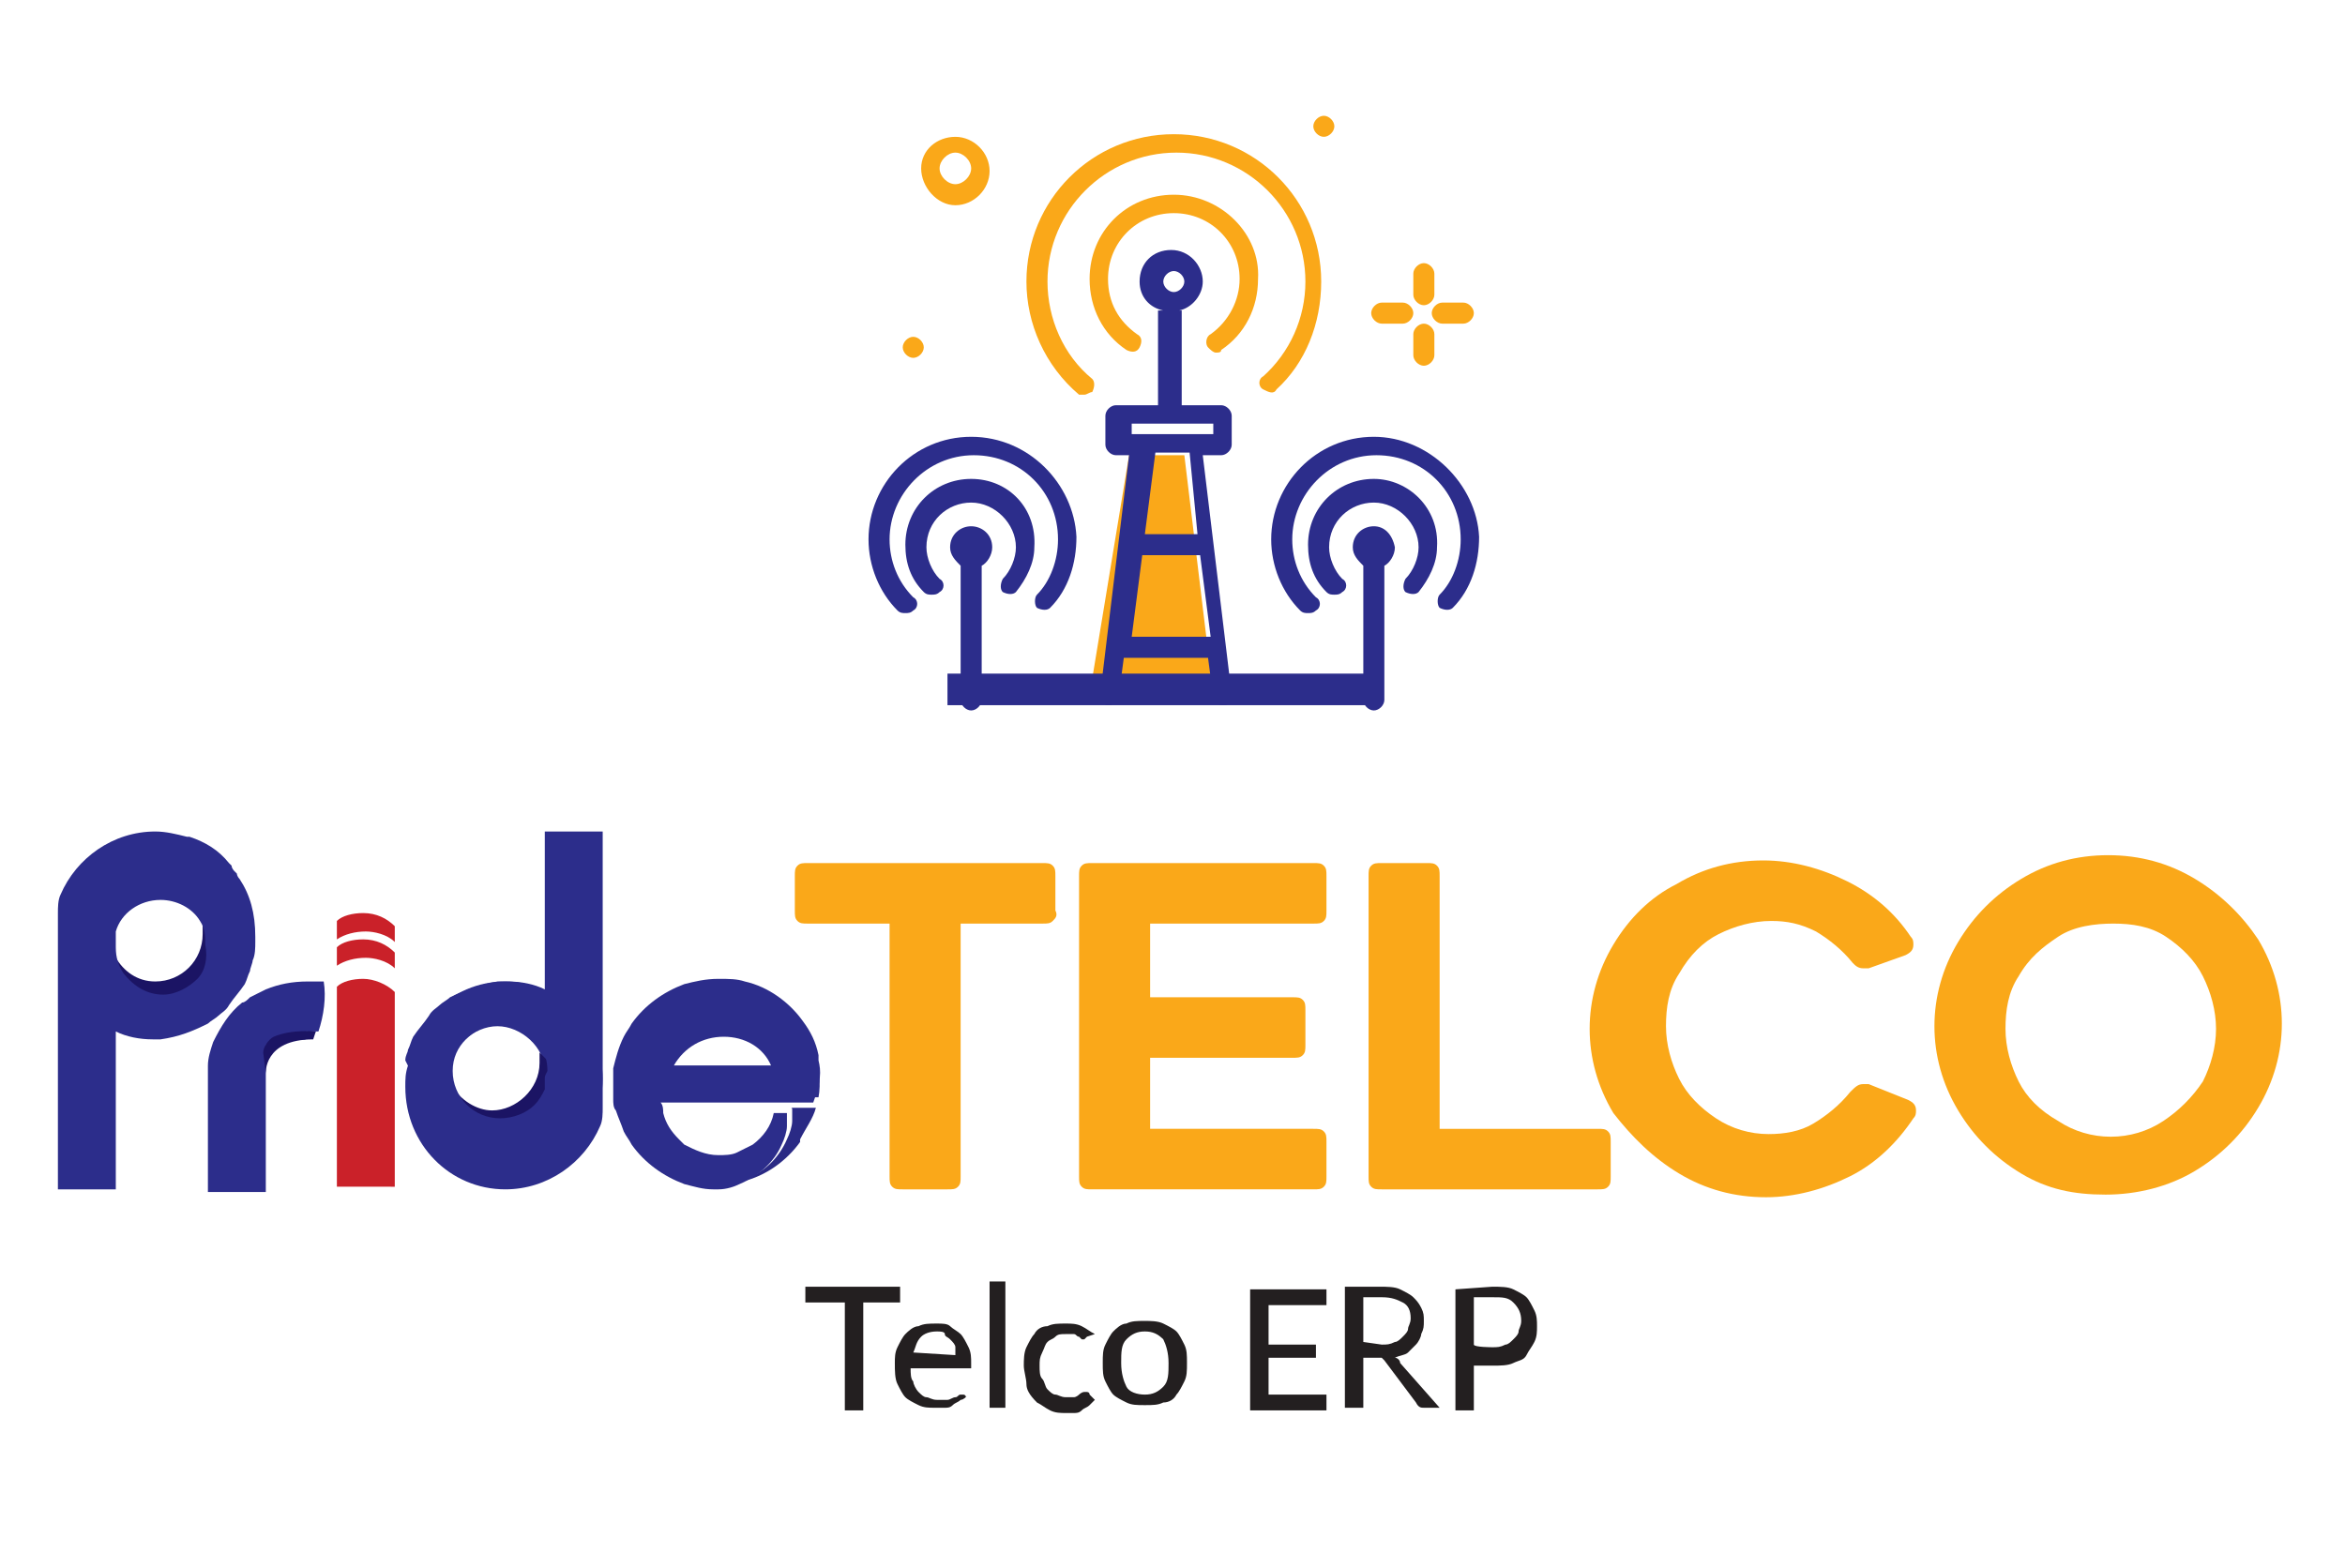 <?xml version="1.0" encoding="utf-8"?>
<!-- Generator: Adobe Illustrator 26.2.1, SVG Export Plug-In . SVG Version: 6.00 Build 0)  -->
<svg version="1.1" id="a" xmlns="http://www.w3.org/2000/svg" xmlns:xlink="http://www.w3.org/1999/xlink" x="0px" y="0px"
	 viewBox="0 0 89.1 59.6" style="enable-background:new 0 0 89.1 59.6;" xml:space="preserve">
<style type="text/css">
	.st0{fill:#FAA819;}
	.st1{fill:#2C2D8B;}
	.st2{fill:#1B1464;}
	.st3{fill:#1975B8;}
	.st4{fill:#2A2A85;}
	.st5{fill:#CA2129;}
	.st6{fill:#231F20;}
</style>
<g>
	<g>
		<path class="st0" d="M40,35c-0.1,0.1-0.2,0.1-0.4,0.1h-3.1v9.6c0,0.2,0,0.3-0.1,0.4c-0.1,0.1-0.2,0.1-0.4,0.1h-1.7
			c-0.2,0-0.3,0-0.4-0.1c-0.1-0.1-0.1-0.2-0.1-0.4v-9.6h-3.1c-0.2,0-0.3,0-0.4-0.1c-0.1-0.1-0.1-0.2-0.1-0.4v-1.3
			c0-0.2,0-0.3,0.1-0.4c0.1-0.1,0.2-0.1,0.4-0.1h8.9c0.2,0,0.3,0,0.4,0.1c0.1,0.1,0.1,0.2,0.1,0.4v1.3C40.2,34.8,40.1,34.9,40,35z"
			/>
		<path class="st0" d="M43.7,37.9h5.4c0.2,0,0.3,0,0.4,0.1c0.1,0.1,0.1,0.2,0.1,0.4v1.3c0,0.2,0,0.3-0.1,0.4s-0.2,0.1-0.4,0.1h-5.4
			v2.7h6.2c0.2,0,0.3,0,0.4,0.1s0.1,0.2,0.1,0.4v1.3c0,0.2,0,0.3-0.1,0.4s-0.2,0.1-0.4,0.1h-8.4c-0.2,0-0.3,0-0.4-0.1
			C41,45,41,44.9,41,44.7V33.3c0-0.2,0-0.3,0.1-0.4c0.1-0.1,0.2-0.1,0.4-0.1h8.4c0.2,0,0.3,0,0.4,0.1s0.1,0.2,0.1,0.4v1.3
			c0,0.2,0,0.3-0.1,0.4s-0.2,0.1-0.4,0.1h-6.2V37.9L43.7,37.9z"/>
		<path class="st0" d="M61.1,43c0.1,0.1,0.1,0.2,0.1,0.4v1.3c0,0.2,0,0.3-0.1,0.4c-0.1,0.1-0.2,0.1-0.4,0.1h-8.2
			c-0.2,0-0.3,0-0.4-0.1S52,44.9,52,44.7V33.3c0-0.2,0-0.3,0.1-0.4s0.2-0.1,0.4-0.1h1.7c0.2,0,0.3,0,0.4,0.1
			c0.1,0.1,0.1,0.2,0.1,0.4v9.6h6C60.9,42.9,61,42.9,61.1,43z"/>
		<path class="st0" d="M70.8,41.2c0.1,0,0.2,0,0.2,0l1.5,0.6c0.2,0.1,0.3,0.2,0.3,0.4c0,0.1,0,0.2-0.1,0.3c-0.6,0.9-1.4,1.7-2.4,2.2
			c-1,0.5-2.1,0.8-3.2,0.8c-1.2,0-2.3-0.3-3.3-0.9c-1-0.6-1.8-1.4-2.5-2.3c-0.6-1-0.9-2.1-0.9-3.2s0.3-2.2,0.9-3.2s1.4-1.8,2.4-2.3
			c1-0.6,2.1-0.9,3.3-0.9c1.1,0,2.2,0.3,3.2,0.8s1.8,1.2,2.4,2.1c0.1,0.1,0.1,0.2,0.1,0.3c0,0.2-0.1,0.3-0.3,0.4L71,36.8
			c-0.1,0-0.2,0-0.2,0c-0.2,0-0.3-0.1-0.4-0.2c-0.4-0.5-0.9-0.9-1.4-1.2c-0.6-0.3-1.1-0.4-1.7-0.4c-0.7,0-1.4,0.2-2,0.5
			s-1.1,0.8-1.5,1.5c-0.4,0.6-0.5,1.3-0.5,2s0.2,1.4,0.5,2s0.8,1.1,1.4,1.5c0.6,0.4,1.3,0.6,2,0.6c0.6,0,1.2-0.1,1.7-0.4
			s1-0.7,1.4-1.2C70.5,41.3,70.6,41.2,70.8,41.2L70.8,41.2z"/>
		<path class="st0" d="M76.8,44.6c-1-0.6-1.8-1.4-2.4-2.4c-0.6-1-0.9-2.1-0.9-3.2s0.3-2.2,0.9-3.2s1.4-1.8,2.4-2.4s2.1-0.9,3.3-0.9
			s2.3,0.3,3.3,0.9s1.8,1.4,2.4,2.3c0.6,1,0.9,2.1,0.9,3.2s-0.3,2.2-0.9,3.2s-1.4,1.8-2.4,2.4s-2.2,0.9-3.4,0.9S77.8,45.2,76.8,44.6
			L76.8,44.6z M78.2,35.6c-0.6,0.4-1.1,0.8-1.5,1.5c-0.4,0.6-0.5,1.3-0.5,2s0.2,1.4,0.5,2s0.8,1.1,1.5,1.5c0.6,0.4,1.3,0.6,2,0.6
			s1.4-0.2,2-0.6c0.6-0.4,1.1-0.9,1.5-1.5c0.3-0.6,0.5-1.3,0.5-2s-0.2-1.4-0.5-2s-0.8-1.1-1.4-1.5c-0.6-0.4-1.3-0.5-2-0.5
			S78.8,35.2,78.2,35.6L78.2,35.6z"/>
	</g>
	<g>
		<path class="st1" d="M19.2,37.3c-2.1,0-3.7,1.7-3.7,3.7s1.7,3.7,3.7,3.7s3.7-1.7,3.7-3.7S21.2,37.3,19.2,37.3z M18.9,42.4
			c-1,0-1.8-0.8-1.8-1.7S18,39,18.9,39s1.8,0.8,1.8,1.7S19.9,42.4,18.9,42.4z"/>
		<g>
			<path class="st1" d="M11.6,39.5L11.6,39.5C11.6,39.5,11.5,39.5,11.6,39.5C11.5,39.5,11.6,39.5,11.6,39.5L11.6,39.5z"/>
			<path class="st1" d="M10.1,40.2c0.1-0.2,0.3-0.3,0.4-0.4C10.4,39.9,10.2,40,10.1,40.2L10.1,40.2z"/>
			<polygon class="st1" points="7.9,45.2 7.9,45.2 8.5,45.2 8.5,45.2 			"/>
			<path class="st1" d="M11.7,39.1c0,0.1,0,0.1-0.1,0.2c-0.2,0-0.3,0-0.5,0c0.2,0,0.3,0,0.5,0l0,0.1c0.1,0,0.2,0,0.2,0
				c0,0,0,0,0.1,0c0,0,0,0,0,0c0-0.1,0.1-0.2,0.1-0.2C11.9,39.2,11.8,39.2,11.7,39.1L11.7,39.1L11.7,39.1z"/>
			<path class="st1" d="M10.9,39.6c-0.1,0-0.2,0.1-0.3,0.2C10.6,39.8,10.7,39.7,10.9,39.6L10.9,39.6c0.1,0,0.4-0.1,0.6-0.1
				c-0.1,0-0.2,0-0.4,0C11,39.5,10.9,39.6,10.9,39.6L10.9,39.6z"/>
			<path class="st1" d="M11.1,39.4c-0.3,0-0.6,0.1-0.9,0.2c-0.1,0-0.1,0-0.1,0.1v0.4c0.1-0.1,0.3-0.2,0.4-0.3
				c0.1-0.1,0.2-0.1,0.3-0.2c0.1,0,0.2-0.1,0.3-0.1c0.1,0,0.2,0,0.4,0c0,0,0.1,0,0.1,0l0-0.1C11.5,39.4,11.3,39.4,11.1,39.4
				L11.1,39.4z"/>
			<path class="st1" d="M11.1,39.4c-0.3,0-0.6,0.1-0.9,0.2c-0.1,0-0.1,0-0.1,0.1v0.4c0.1-0.1,0.3-0.2,0.4-0.3
				c0.1-0.1,0.2-0.1,0.3-0.2c0.1,0,0.2-0.1,0.3-0.1c0.1,0,0.2,0,0.4,0c0,0,0.1,0,0.1,0l0-0.1C11.5,39.4,11.3,39.4,11.1,39.4
				L11.1,39.4z"/>
			<path class="st1" d="M11.1,39.4c0.2,0,0.3,0,0.5,0c0-0.1,0-0.1,0.1-0.2c-0.6,0-1.1,0.2-1.6,0.5l0,0c0,0,0.1,0,0.1-0.1
				C10.5,39.5,10.8,39.4,11.1,39.4L11.1,39.4z"/>
			<path class="st1" d="M11.1,39.4c0.2,0,0.3,0,0.5,0c0-0.1,0-0.1,0.1-0.2c-0.6,0-1.1,0.2-1.6,0.5l0,0c0,0,0.1,0,0.1-0.1
				C10.5,39.5,10.8,39.4,11.1,39.4L11.1,39.4z"/>
			<polygon class="st1" points="9.2,45.2 9.6,45.2 9.6,45.2 9.2,45.2 			"/>
			<path class="st1" d="M7.9,41.1C7.9,41.1,7.9,41.1,7.9,41.1L7.9,41.1C7.9,41,7.9,41.1,7.9,41.1z"/>
			<path class="st1" d="M12.3,37.3c-0.2,0-0.4,0-0.6,0c-0.6,0-1.1,0.1-1.6,0.3c-0.2,0.1-0.4,0.2-0.6,0.3c-0.1,0.1-0.2,0.2-0.3,0.2
				c-0.5,0.4-0.8,0.9-1.1,1.5c-0.1,0.3-0.2,0.6-0.2,0.9c0,0,0,0,0,0.1c0,0,0,0.1,0,0.1c0,0.1,0,0.2,0,0.3l0,0v1.6c0,0.1,0,0.2,0,0.4
				v2.3h2.2v-0.4l0,0v-5.2l0,0c0.4-0.3,1-0.5,1.6-0.5l0,0c0.1,0,0.2,0,0.4,0C12.3,38.6,12.4,37.9,12.3,37.3L12.3,37.3z"/>
		</g>
		<path class="st2" d="M20.5,40c0,0.1,0,0.2,0,0.4c0,0,0,0,0,0l0,0c0,1-0.9,1.8-1.8,1.8c-0.6,0-1.2-0.4-1.5-0.9l-1,0.5
			c0.9,0.8,1.1,1,2.6,1.1c1.8,0,2.2-0.3,2.7-1.9L20.5,40L20.5,40z"/>
		<path class="st3" d="M12.5,37.8L12.5,37.8z"/>
		<path class="st2" d="M10.1,40.8c0,0-0.1-1.3,1.8-1.3l0.1-0.3c0,0-0.9-0.1-1.6,0.2c-0.2,0.1-0.4,0.4-0.4,0.6L10.1,40.8L10.1,40.8z"
			/>
		<g>
			<path class="st2" d="M7.7,35.1c0,0.1,0,0.2,0,0.4c0,0,0,0,0,0l0,0c0,1-0.8,1.8-1.8,1.8c-0.7,0-1.2-0.4-1.5-0.9l-1.8,0.8
				c0.6,1.2,1.9,2.1,3.3,2.1c1.8,0,3.2-1.2,3.6-2.9C9.6,36.5,7.7,35.1,7.7,35.1z"/>
			<path class="st1" d="M9.1,33.4L9.1,33.4c-0.1-0.1-0.1-0.2-0.1-0.2c0,0,0,0-0.1-0.1c0,0-0.1-0.1-0.1-0.2c0,0-0.1-0.1-0.1-0.1l0,0
				c-0.4-0.5-0.9-0.8-1.5-1l0,0c0,0-0.1,0-0.1,0c-0.4-0.1-0.8-0.2-1.2-0.2c-1.6,0-3,1-3.6,2.4c-0.1,0.2-0.1,0.5-0.1,0.7v10.5h2.2v-6
				l0,0c0.4,0.2,0.9,0.3,1.4,0.3c0.1,0,0.2,0,0.3,0c0.7-0.1,1.2-0.3,1.8-0.6c0.1-0.1,0.3-0.2,0.4-0.3s0.3-0.2,0.4-0.4
				c0.2-0.3,0.4-0.5,0.6-0.8c0.1-0.2,0.1-0.3,0.2-0.5c0-0.1,0.1-0.3,0.1-0.4l0,0c0.1-0.2,0.1-0.5,0.1-0.7c0,0,0-0.1,0-0.1
				c0,0,0-0.1,0-0.1C9.7,34.7,9.5,34,9.1,33.4L9.1,33.4z M7.5,37.2c-0.3,0.3-0.8,0.6-1.3,0.6l0,0c-0.6,0-1.1-0.3-1.5-0.8
				c-0.2-0.3-0.3-0.6-0.3-1c0,0,0-0.1,0-0.2v-0.1c0,0,0-0.1,0-0.1l0-0.1c0,0,0-0.1,0-0.1l0,0c0.2-0.7,0.9-1.2,1.7-1.2
				c0.6,0,1.2,0.3,1.5,0.8l0,0l0,0v0h0c0.2,0.3,0.2,0.6,0.2,0.9C7.9,36.4,7.8,36.9,7.5,37.2L7.5,37.2z"/>
		</g>
		<path class="st1" d="M15.5,40.5c-0.1,0.3-0.1,0.5-0.1,0.8c0,2.2,1.7,3.9,3.8,3.9c1.6,0,3-1,3.6-2.4c0.1-0.2,0.1-0.5,0.1-0.7V31.6
			h-2.2v6l0,0c-0.4-0.2-0.9-0.3-1.4-0.3c-0.1,0-0.2,0-0.4,0c-0.6,0.1-1.2,0.3-1.8,0.6c-0.1,0.1-0.3,0.2-0.4,0.3s-0.3,0.2-0.4,0.4
			c-0.2,0.3-0.4,0.5-0.6,0.8c-0.1,0.2-0.1,0.3-0.2,0.5c0,0.1-0.1,0.2-0.1,0.4 M20.7,41L20.7,41c0,0.1,0,0.2,0,0.2l0,0.1
			c0,0,0,0.1,0,0.1l0,0v0c-0.1,0.2-0.2,0.4-0.4,0.6c-0.3,0.3-0.8,0.5-1.3,0.5c-1,0-1.8-0.8-1.8-1.8c0-0.5,0.2-0.9,0.5-1.2
			c0.3-0.3,0.8-0.6,1.3-0.6l0,0c0.6,0,1.1,0.3,1.5,0.8c0.2,0.3,0.3,0.6,0.3,1C20.7,40.9,20.7,40.9,20.7,41L20.7,41z"/>
		<path class="st4" d="M30.1,42.2c0,0.1,0,0.3,0,0.4c0,0.2-0.1,0.5-0.2,0.7c-0.3,0.7-0.9,1.3-1.6,1.5C28,44.9,27.7,45,27.4,45
			c0.3,0,0.5,0,0.8-0.1c0.9-0.2,1.7-0.8,2.2-1.5c0,0,0,0,0-0.1c0.2-0.4,0.5-0.8,0.6-1.2h-1C30.1,42.1,30.1,42.1,30.1,42.2L30.1,42.2
			z"/>
		<path class="st1" d="M29.4,40.5h1.7c0,0,0.1,0.7,0,1.2h-6.6c0,0,0.1-0.7,0.5-1.2h6.1"/>
		<path class="st1" d="M31.1,40.3L31.1,40.3L31.1,40.3c0-0.1,0-0.2,0-0.2l0,0c-0.1-0.5-0.3-0.9-0.6-1.3c0,0,0,0,0,0
			c-0.5-0.7-1.3-1.3-2.2-1.5c-0.3-0.1-0.6-0.1-1-0.1c-0.5,0-0.9,0.1-1.3,0.2c-0.8,0.3-1.5,0.8-2,1.5c-0.1,0.2-0.2,0.3-0.3,0.5
			c-0.2,0.4-0.3,0.8-0.4,1.2v0.1c0,0.2,0,0.3,0,0.5l0,0c0,0.2,0,0.4,0,0.6c0,0.1,0,0.3,0.1,0.4c0.1,0.3,0.2,0.5,0.3,0.8
			c0.1,0.2,0.2,0.3,0.3,0.5c0.5,0.7,1.2,1.2,2,1.5c0.4,0.1,0.7,0.2,1.1,0.2c0,0,0.1,0,0.1,0s0.1,0,0.1,0c0.3,0,0.6-0.1,0.8-0.2
			c0.7-0.3,1.3-0.8,1.6-1.5c0.1-0.2,0.2-0.5,0.2-0.7c0-0.1,0-0.3,0-0.4c0,0,0-0.1,0-0.1h-0.5c-0.1,0.5-0.4,0.9-0.8,1.2
			c-0.2,0.1-0.4,0.2-0.6,0.3c-0.2,0.1-0.5,0.1-0.7,0.1c-0.5,0-0.9-0.2-1.3-0.4c-0.1-0.1-0.1-0.1-0.2-0.2c-0.3-0.3-0.5-0.6-0.6-1
			c0-0.1,0-0.3-0.1-0.4h5.8C31.2,41.1,31.2,40.7,31.1,40.3L31.1,40.3z M24.5,42.1c0-0.1,0-0.3,0-0.4C24.5,41.8,24.5,41.9,24.5,42.1z
			 M29.3,40.5c-0.5,0-2.6,0-3.7,0c0.4-0.7,1.1-1.1,1.9-1.1S29,39.8,29.3,40.5L29.3,40.5z"/>
		<path class="st5" d="M13.8,37.2c-0.4,0-0.8,0.1-1,0.3v7.6H15v-4.4l0,0v-3C14.7,37.4,14.2,37.2,13.8,37.2z"/>
		<path class="st5" d="M15,35.8v-0.6c-0.3-0.3-0.7-0.5-1.2-0.5c-0.4,0-0.8,0.1-1,0.3v0.7c0.3-0.2,0.7-0.3,1.1-0.3
			C14.2,35.4,14.7,35.5,15,35.8L15,35.8z"/>
		<path class="st5" d="M15,36.8v-0.6c-0.3-0.3-0.7-0.5-1.2-0.5c-0.4,0-0.8,0.1-1,0.3v0.7c0.3-0.2,0.7-0.3,1.1-0.3
			C14.2,36.4,14.7,36.5,15,36.8L15,36.8z"/>
	</g>
</g>
<g>
	<path class="st6" d="M34.3,49.5h-1.5v4.1h-0.7v-4.1h-1.5v-0.6h3.6V49.5z"/>
	<path class="st6" d="M36.8,53c-0.1,0.1-0.2,0.2-0.3,0.2c-0.1,0.1-0.2,0.1-0.3,0.2s-0.2,0.1-0.3,0.1s-0.2,0-0.4,0
		c-0.2,0-0.4,0-0.6-0.1s-0.4-0.2-0.5-0.3s-0.2-0.3-0.3-0.5c-0.1-0.2-0.1-0.5-0.1-0.8c0-0.2,0-0.4,0.1-0.6s0.2-0.4,0.3-0.5
		s0.3-0.3,0.5-0.3c0.2-0.1,0.4-0.1,0.7-0.1c0.2,0,0.4,0,0.5,0.1s0.3,0.2,0.4,0.3s0.2,0.3,0.3,0.5s0.1,0.4,0.1,0.6c0,0.1,0,0.2,0,0.2
		c0,0-0.1,0-0.1,0h-2.2c0,0.2,0,0.4,0.1,0.5c0,0.1,0.1,0.3,0.2,0.4c0.1,0.1,0.2,0.2,0.3,0.2c0.1,0,0.2,0.1,0.4,0.1
		c0.1,0,0.3,0,0.4,0s0.2-0.1,0.3-0.1s0.1-0.1,0.2-0.1s0.1,0,0.1,0c0,0,0.1,0,0.1,0.1L36.8,53L36.8,53z M36.3,51.5c0-0.1,0-0.2,0-0.3
		c0-0.1-0.1-0.2-0.2-0.3c-0.1-0.1-0.2-0.1-0.2-0.2s-0.2-0.1-0.3-0.1c-0.3,0-0.5,0.1-0.6,0.2c-0.2,0.2-0.2,0.4-0.3,0.6L36.3,51.5
		L36.3,51.5z"/>
	<path class="st6" d="M38.2,48.7v4.8h-0.6v-4.8C37.5,48.7,38.2,48.7,38.2,48.7z"/>
	<path class="st6" d="M41.3,50.8C41.3,50.8,41.3,50.9,41.3,50.8c-0.1,0.1-0.1,0.1-0.1,0.1s-0.1,0-0.1,0c0,0-0.1-0.1-0.1-0.1
		c-0.1,0-0.1-0.1-0.2-0.1c-0.1,0-0.2,0-0.3,0c-0.2,0-0.3,0-0.4,0.1c-0.1,0.1-0.2,0.1-0.3,0.2s-0.1,0.2-0.2,0.4s-0.1,0.3-0.1,0.5
		s0,0.4,0.1,0.5s0.1,0.3,0.2,0.4c0.1,0.1,0.2,0.2,0.3,0.2s0.2,0.1,0.4,0.1s0.2,0,0.3,0s0.2-0.1,0.2-0.1s0.1-0.1,0.2-0.1
		c0,0,0.1,0,0.1,0c0,0,0.1,0,0.1,0.1l0.2,0.2c-0.1,0.1-0.2,0.2-0.2,0.2c-0.1,0.1-0.2,0.1-0.3,0.2s-0.2,0.1-0.3,0.1
		c-0.1,0-0.2,0-0.3,0c-0.2,0-0.4,0-0.6-0.1c-0.2-0.1-0.3-0.2-0.5-0.3C39.1,53,39,52.8,39,52.6s-0.1-0.5-0.1-0.7c0-0.2,0-0.5,0.1-0.7
		c0.1-0.2,0.2-0.4,0.3-0.5c0.1-0.2,0.3-0.3,0.5-0.3c0.2-0.1,0.4-0.1,0.7-0.1c0.2,0,0.4,0,0.6,0.1c0.2,0.1,0.3,0.2,0.5,0.3L41.3,50.8
		L41.3,50.8z"/>
	<path class="st6" d="M43.5,50.2c0.2,0,0.5,0,0.7,0.1c0.2,0.1,0.4,0.2,0.5,0.3s0.2,0.3,0.3,0.5c0.1,0.2,0.1,0.4,0.1,0.7
		s0,0.5-0.1,0.7s-0.2,0.4-0.3,0.5c-0.1,0.2-0.3,0.3-0.5,0.3c-0.2,0.1-0.4,0.1-0.7,0.1s-0.5,0-0.7-0.1c-0.2-0.1-0.4-0.2-0.5-0.3
		s-0.2-0.3-0.3-0.5s-0.1-0.4-0.1-0.7s0-0.5,0.1-0.7s0.2-0.4,0.3-0.5s0.3-0.3,0.5-0.3C43,50.2,43.2,50.2,43.5,50.2z M43.5,53
		c0.3,0,0.5-0.1,0.7-0.3c0.2-0.2,0.2-0.5,0.2-0.9s-0.1-0.7-0.2-0.9c-0.2-0.2-0.4-0.3-0.7-0.3s-0.5,0.1-0.7,0.3s-0.2,0.5-0.2,0.9
		s0.1,0.7,0.2,0.9C42.9,52.9,43.2,53,43.5,53z"/>
	<path class="st6" d="M50.4,53v0.6h-2.9v-4.6h2.9v0.6h-2.2v1.5h1.8v0.5h-1.8V53L50.4,53L50.4,53z"/>
	<path class="st6" d="M54.7,53.5h-0.6c-0.1,0-0.2,0-0.3-0.2l-1.2-1.6c0,0-0.1-0.1-0.1-0.1s-0.1,0-0.2,0h-0.5v1.9h-0.7v-4.6h1.3
		c0.3,0,0.6,0,0.8,0.1c0.2,0.1,0.4,0.2,0.5,0.3c0.1,0.1,0.2,0.2,0.3,0.4c0.1,0.2,0.1,0.3,0.1,0.5c0,0.2,0,0.3-0.1,0.5
		c0,0.1-0.1,0.3-0.2,0.4c-0.1,0.1-0.2,0.2-0.3,0.3s-0.3,0.1-0.5,0.2c0.1,0,0.2,0.1,0.2,0.2L54.7,53.5L54.7,53.5z M52.5,51.1
		c0.2,0,0.3,0,0.5-0.1c0.1,0,0.2-0.1,0.3-0.2s0.2-0.2,0.2-0.3s0.1-0.2,0.1-0.4c0-0.3-0.1-0.5-0.3-0.6c-0.2-0.1-0.4-0.2-0.8-0.2h-0.7
		v1.7L52.5,51.1L52.5,51.1z"/>
	<path class="st6" d="M56.7,48.9c0.3,0,0.6,0,0.8,0.1c0.2,0.1,0.4,0.2,0.5,0.3c0.1,0.1,0.2,0.3,0.3,0.5s0.1,0.4,0.1,0.6
		s0,0.4-0.1,0.6c-0.1,0.2-0.2,0.3-0.3,0.5s-0.3,0.2-0.5,0.3s-0.5,0.1-0.8,0.1H56v1.7h-0.7v-4.6L56.7,48.9L56.7,48.9z M56.7,51.2
		c0.2,0,0.3,0,0.5-0.1c0.1,0,0.2-0.1,0.3-0.2c0.1-0.1,0.2-0.2,0.2-0.3s0.1-0.2,0.1-0.4c0-0.3-0.1-0.5-0.3-0.7
		c-0.2-0.2-0.4-0.2-0.8-0.2H56v1.8C56,51.2,56.7,51.2,56.7,51.2z"/>
</g>
<polygon class="st0" points="41.4,26.4 46.1,26.4 45,17.3 42.9,17.3 "/>
<g>
	<path class="st0" d="M50.3,5.2c0.2,0,0.4-0.2,0.4-0.4s-0.2-0.4-0.4-0.4s-0.4,0.2-0.4,0.4S50.1,5.2,50.3,5.2L50.3,5.2z"/>
	<path class="st0" d="M34.7,13.6c0.2,0,0.4-0.2,0.4-0.4s-0.2-0.4-0.4-0.4s-0.4,0.2-0.4,0.4S34.5,13.6,34.7,13.6L34.7,13.6z"/>
	<path class="st0" d="M54.1,11.6c0.2,0,0.4-0.2,0.4-0.4v-0.8c0-0.2-0.2-0.4-0.4-0.4s-0.4,0.2-0.4,0.4v0.8
		C53.7,11.4,53.9,11.6,54.1,11.6L54.1,11.6z"/>
	<path class="st0" d="M54.1,12.3c-0.2,0-0.4,0.2-0.4,0.4v0.8c0,0.2,0.2,0.4,0.4,0.4s0.4-0.2,0.4-0.4v-0.8
		C54.5,12.5,54.3,12.3,54.1,12.3L54.1,12.3z"/>
	<path class="st0" d="M52.5,12.3h0.8c0.2,0,0.4-0.2,0.4-0.4s-0.2-0.4-0.4-0.4h-0.8c-0.2,0-0.4,0.2-0.4,0.4S52.3,12.3,52.5,12.3
		L52.5,12.3z"/>
	<path class="st0" d="M54.8,12.3h0.8c0.2,0,0.4-0.2,0.4-0.4s-0.2-0.4-0.4-0.4h-0.8c-0.2,0-0.4,0.2-0.4,0.4S54.6,12.3,54.8,12.3
		L54.8,12.3z"/>
	<path class="st0" d="M36.3,7.8c0.7,0,1.3-0.6,1.3-1.3s-0.6-1.3-1.3-1.3S35,5.7,35,6.4S35.6,7.8,36.3,7.8L36.3,7.8z M36.3,5.8
		c0.3,0,0.6,0.3,0.6,0.6S36.6,7,36.3,7s-0.6-0.3-0.6-0.6S36,5.8,36.3,5.8L36.3,5.8z"/>
	<path class="st0" d="M44.6,7.4c-1.8,0-3.2,1.4-3.2,3.2c0,1.1,0.5,2.1,1.4,2.7c0.2,0.1,0.4,0.1,0.5-0.1s0.1-0.4-0.1-0.5
		c-0.7-0.5-1.1-1.2-1.1-2.1c0-1.4,1.1-2.5,2.5-2.5s2.5,1.1,2.5,2.5c0,0.8-0.4,1.6-1.1,2.1c-0.2,0.1-0.2,0.4-0.1,0.5
		c0.1,0.1,0.2,0.2,0.3,0.2c0.1,0,0.2,0,0.2-0.1c0.9-0.6,1.4-1.6,1.4-2.7C47.9,8.9,46.4,7.4,44.6,7.4L44.6,7.4L44.6,7.4z"/>
	<path class="st0" d="M50.2,10.7c0-3.1-2.5-5.6-5.6-5.6S39,7.6,39,10.7c0,1.6,0.7,3.2,2,4.3C41,15,41.1,15,41.2,15
		c0.1,0,0.2-0.1,0.3-0.1c0.1-0.2,0.1-0.4,0-0.5c-1.1-0.9-1.7-2.3-1.7-3.7c0-2.7,2.2-4.9,4.9-4.9s4.9,2.2,4.9,4.9
		c0,1.4-0.6,2.7-1.6,3.6c-0.2,0.1-0.2,0.4,0,0.5s0.4,0.2,0.5,0C49.6,13.8,50.2,12.3,50.2,10.7C50.2,10.7,50.2,10.7,50.2,10.7z"/>
	<path class="st1" d="M46.4,17.3c0.2,0,0.4-0.2,0.4-0.4v-1.1c0-0.2-0.2-0.4-0.4-0.4h-1.5v-3.6h-0.1c0.5-0.1,0.9-0.6,0.9-1.1
		c0-0.6-0.5-1.2-1.2-1.2s-1.2,0.5-1.2,1.2c0,0.6,0.4,1,0.9,1.1h-0.2v3.6h-1.6c-0.2,0-0.4,0.2-0.4,0.4v1.1c0,0.2,0.2,0.4,0.4,0.4h0.5
		l-1.1,9.1c0,0.2,0.1,0.4,0.3,0.4c0,0,0,0,0,0c0.2,0,0.3-0.1,0.4-0.3l0.2-1.5h3.2l0.2,1.5c0,0.2,0.2,0.3,0.4,0.3c0,0,0,0,0,0
		c0.2,0,0.4-0.2,0.3-0.4l-1.1-9.1H46.4z M44.2,10.7c0-0.2,0.2-0.4,0.4-0.4s0.4,0.2,0.4,0.4s-0.2,0.4-0.4,0.4S44.2,10.9,44.2,10.7
		L44.2,10.7z M43,16.1h3.1v0.4H43V16.1z M43,24.2l0.4-3.1h2.2l0.4,3.1H43L43,24.2z M45.5,20.3h-2l0.4-3.1h1.3L45.5,20.3z"/>
	<path class="st1" d="M52.2,20c-0.4,0-0.8,0.3-0.8,0.8c0,0.3,0.2,0.5,0.4,0.7v5.1c0,0.2,0.2,0.4,0.4,0.4s0.4-0.2,0.4-0.4v-5.1
		c0.2-0.1,0.4-0.4,0.4-0.7C52.9,20.3,52.6,20,52.2,20C52.2,20,52.2,20,52.2,20z"/>
	<path class="st1" d="M52.2,18.2c-1.4,0-2.5,1.1-2.5,2.5c0,0.7,0.2,1.3,0.7,1.8c0.1,0.1,0.2,0.1,0.3,0.1s0.2,0,0.3-0.1
		c0.2-0.1,0.2-0.4,0-0.5c-0.3-0.3-0.5-0.8-0.5-1.2c0-1,0.8-1.7,1.7-1.7s1.7,0.8,1.7,1.7c0,0.4-0.2,0.9-0.5,1.2
		c-0.1,0.2-0.1,0.4,0,0.5c0.2,0.1,0.4,0.1,0.5,0c0.4-0.5,0.7-1.1,0.7-1.7C54.7,19.3,53.5,18.2,52.2,18.2L52.2,18.2L52.2,18.2z"/>
	<path class="st1" d="M52.2,16.6c-2.2,0-3.9,1.8-3.9,3.9c0,1,0.4,2,1.1,2.7c0.1,0.1,0.2,0.1,0.3,0.1s0.2,0,0.3-0.1
		c0.2-0.1,0.2-0.4,0-0.5c-0.6-0.6-0.9-1.4-0.9-2.2c0-1.7,1.4-3.2,3.2-3.2s3.2,1.4,3.2,3.2c0,0.8-0.3,1.6-0.8,2.1
		c-0.1,0.1-0.1,0.4,0,0.5c0.2,0.1,0.4,0.1,0.5,0c0.7-0.7,1-1.7,1-2.7C56.1,18.4,54.3,16.6,52.2,16.6C52.2,16.6,52.2,16.6,52.2,16.6z
		"/>
	<path class="st1" d="M36.9,20c-0.4,0-0.8,0.3-0.8,0.8c0,0.3,0.2,0.5,0.4,0.7v5.1c0,0.2,0.2,0.4,0.4,0.4s0.4-0.2,0.4-0.4v-5.1
		c0.2-0.1,0.4-0.4,0.4-0.7C37.7,20.3,37.3,20,36.9,20C36.9,20,36.9,20,36.9,20z"/>
	<path class="st1" d="M36.9,18.2c-1.4,0-2.5,1.1-2.5,2.5c0,0.7,0.2,1.3,0.7,1.8c0.1,0.1,0.2,0.1,0.3,0.1s0.2,0,0.3-0.1
		c0.2-0.1,0.2-0.4,0-0.5c-0.3-0.3-0.5-0.8-0.5-1.2c0-1,0.8-1.7,1.7-1.7s1.7,0.8,1.7,1.7c0,0.4-0.2,0.9-0.5,1.2
		c-0.1,0.2-0.1,0.4,0,0.5c0.2,0.1,0.4,0.1,0.5,0c0.4-0.5,0.7-1.1,0.7-1.7C39.4,19.3,38.3,18.2,36.9,18.2L36.9,18.2L36.9,18.2z"/>
	<path class="st1" d="M36.9,16.6c-2.2,0-3.9,1.8-3.9,3.9c0,1,0.4,2,1.1,2.7c0.1,0.1,0.2,0.1,0.3,0.1s0.2,0,0.3-0.1
		c0.2-0.1,0.2-0.4,0-0.5c-0.6-0.6-0.9-1.4-0.9-2.2c0-1.7,1.4-3.2,3.2-3.2s3.2,1.4,3.2,3.2c0,0.8-0.3,1.6-0.8,2.1
		c-0.1,0.1-0.1,0.4,0,0.5c0.2,0.1,0.4,0.1,0.5,0c0.7-0.7,1-1.7,1-2.7C40.8,18.4,39.1,16.6,36.9,16.6C36.9,16.6,36.9,16.6,36.9,16.6z
		"/>
</g>
<rect x="36" y="25.6" class="st1" width="16" height="1.2"/>
</svg>
